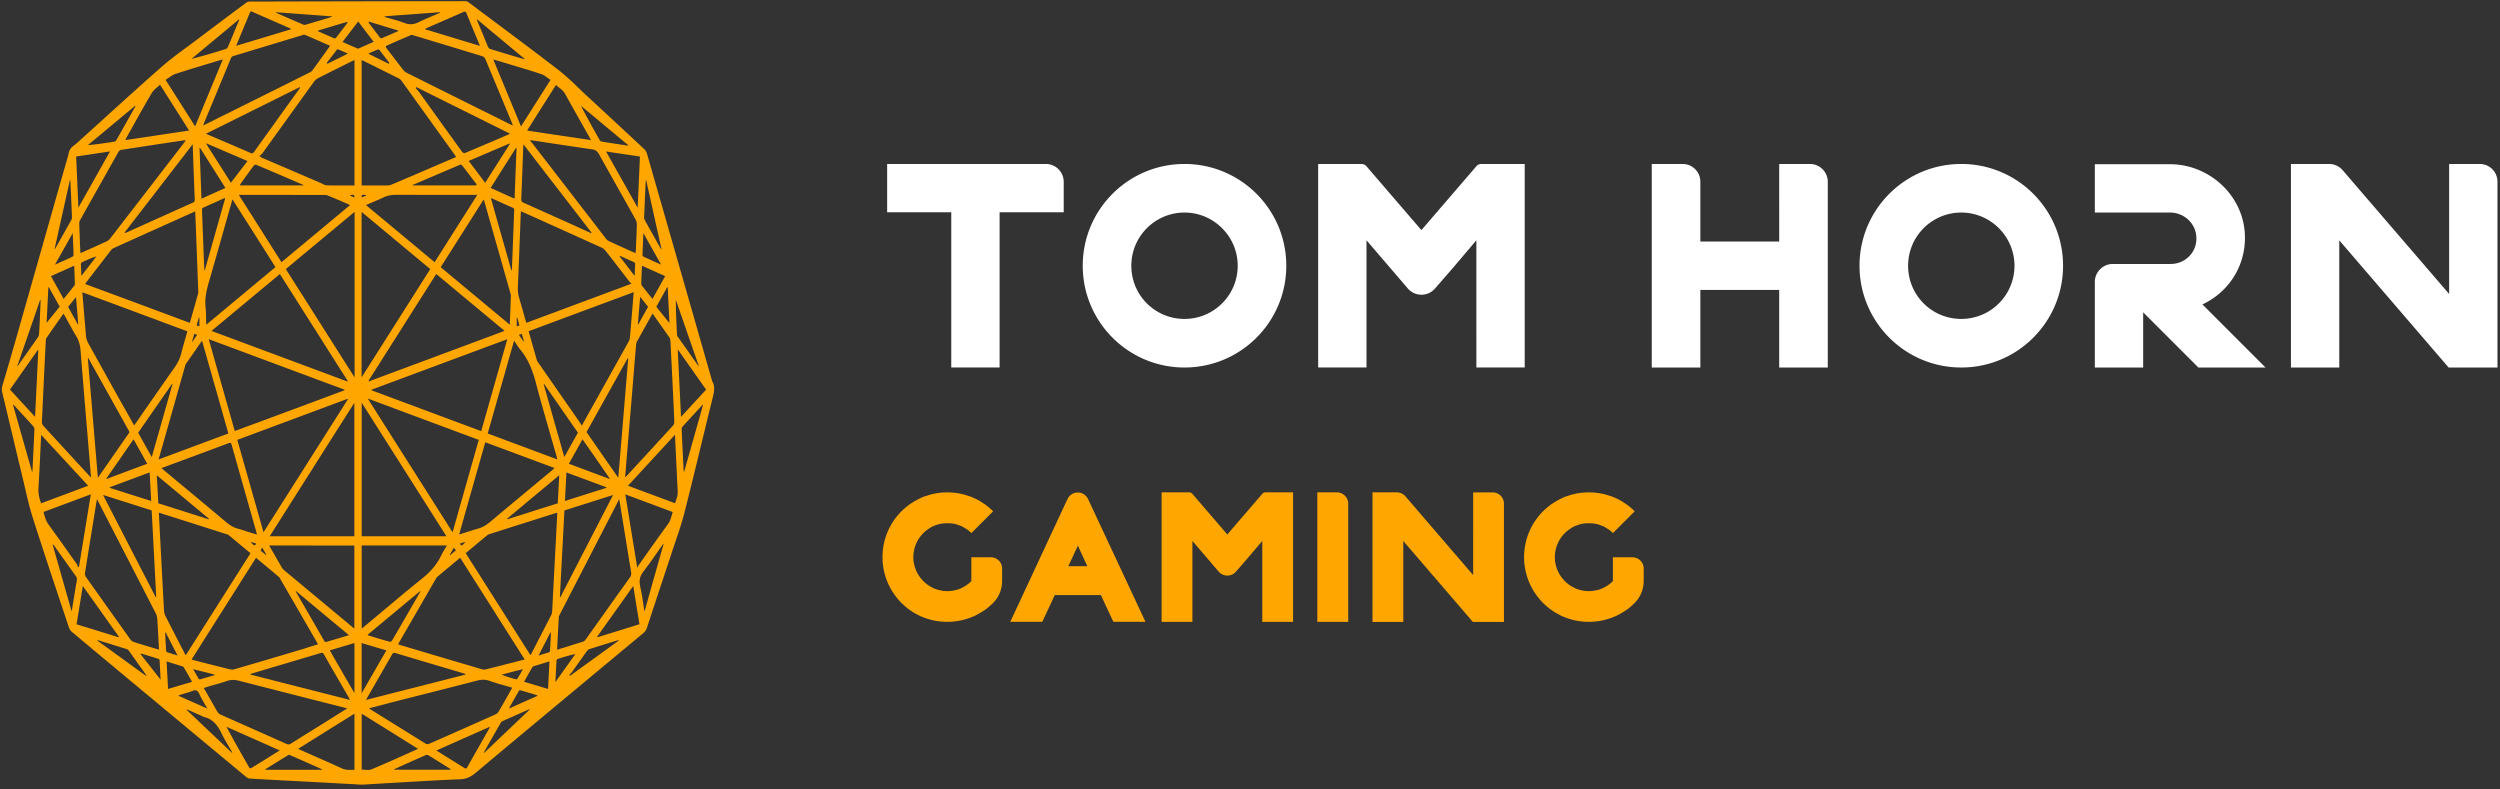 <svg xmlns="http://www.w3.org/2000/svg" fill="none" viewBox="0 0 494 156"><rect x="0" y="0" width="494" height="156" fill="#333333" stroke="none"/><path fill="#FFA700" d="m70.79 155.01-9.88-.54c-3.87-.2-7.74-.4-11.61-.63-.25-.01-.52-.21-.75-.39-8.01-6.65-16.01-13.31-24.01-19.96-3.44-2.87-6.89-5.74-10.33-8.62-.25-.21-.49-.57-.61-.94-2.39-7.19-4.81-14.37-7.12-21.62-.86-2.7-1.44-5.56-2.12-8.37-1.32-5.46-2.6-10.93-3.92-16.39-.12-.5-.09-.89.04-1.36.87-2.95 1.74-5.9 2.58-8.87 3.4-11.95 6.79-23.89 10.19-35.84.1-.37.24-.73.3-1.11.15-.89.62-1.32 1.16-1.7.19-.13.37-.3.55-.46 5.58-5.02 11.12-10.13 16.75-15.06 2.32-2.04 4.8-3.71 7.21-5.55 3.12-2.36 6.25-4.7 9.38-7.03.22-.17.49-.26.74-.26C63.55.27 77.77.24 91.98.23c.21 0 .43.08.61.23 5.92 4.43 11.86 8.82 17.74 13.35 1.96 1.51 3.77 3.39 5.63 5.12 3.78 3.5 7.57 7.01 11.34 10.53.23.21.44.57.55.93 4.28 14.9 8.55 29.82 12.82 44.73.02.06.02.12.04.17.68 1.14.37 2.27.07 3.49-1.87 7.53-3.64 15.1-5.56 22.62-.69 2.71-1.67 5.31-2.53 7.94-1.61 4.89-3.24 9.77-4.84 14.66-.16.48-.37.8-.69 1.07-11.07 9.21-22.15 18.41-33.21 27.67-.95.8-1.88 1.2-2.98 1.24-3.24.12-6.47.32-9.71.5-3.13.18-6.26.37-9.4.55-.35.02-.69 0-1.04 0-.03 0-.03-.01-.03-.02Zm21.23-45.71c4.28 6.75 8.53 13.44 12.79 20.15.06-.08.1-.13.14-.2 1.34-2.59 2.67-5.18 4-7.77.08-.15.14-.36.15-.54.07-1.17.12-2.33.18-3.5l.57-10.8c.1-1.75.18-3.51.27-5.32-.18.05-.32.07-.46.11-4.32 1.37-8.63 2.74-12.95 4.11-.12.04-.26.07-.36.17-1.44 1.18-2.85 2.37-4.33 3.59Zm-60.63-8c.1 1.83.17 3.55.27 5.26.25 4.7.49 9.42.75 14.12.02.33.11.7.25.98 1.24 2.44 2.49 4.87 3.75 7.3.09.17.18.33.29.52 4.28-6.74 8.53-13.44 12.8-20.16l-4.34-3.61c-.1-.08-.24-.11-.37-.15-3.2-1.02-6.41-2.05-9.61-3.06-1.26-.41-2.5-.79-3.79-1.2ZM26.5 84.06c.16-.21.27-.37.38-.52 2.53-3.64 5.06-7.3 7.61-10.91.61-.86 1.07-1.77 1.35-2.9.36-1.42.78-2.8 1.19-4.26-6.93-2.58-13.82-5.14-20.76-7.72.24 2.96.47 5.82.73 8.67.04.46.2.95.4 1.32 2.1 3.81 4.22 7.59 6.33 11.39.92 1.62 1.84 3.25 2.77 4.93Zm88.44.04c.11-.15.14-.19.16-.24 3.06-5.5 6.13-10.99 9.19-16.49.09-.17.15-.38.17-.58.11-1.15.21-2.32.3-3.48.16-1.82.3-3.65.46-5.58-6.95 2.58-13.84 5.14-20.76 7.72.56 1.95 1.08 3.84 1.62 5.71.05.19.18.36.29.51 2.76 3.98 5.53 7.95 8.29 11.93.09.15.18.31.28.5Zm-11.26 46.21c-4.28-6.75-8.5-13.41-12.75-20.1-1.53 1.27-3.04 2.52-4.54 3.79-.1.1-.19.24-.27.38-2.42 4.19-4.85 8.39-7.27 12.59-.06.1-.1.21-.16.35.13.05.23.1.33.12 5.43 1.62 10.86 3.24 16.3 4.83.21.06.43.06.64.01 1.83-.45 3.66-.93 5.49-1.39.73-.19 1.45-.38 2.23-.58Zm-40.85-2.99c-.06-.13-.09-.19-.12-.25-2.46-4.26-4.92-8.52-7.38-12.77-.07-.12-.15-.25-.24-.32-1.49-1.25-2.98-2.49-4.5-3.76-4.24 6.69-8.47 13.36-12.73 20.08.15.06.22.1.29.12 2.23.57 4.46 1.14 6.69 1.69.48.12.99.27 1.44.14 4.61-1.32 9.21-2.7 13.81-4.07.88-.3 1.79-.57 2.74-.86Zm27.31-96.3c-.13-.19-.22-.33-.3-.45-3.5-4.87-7-9.75-10.51-14.62-.14-.19-.32-.35-.5-.44-2.33-1.17-4.67-2.32-7-3.49-.11-.06-.23-.1-.37-.14v24.77h.49c1.54 0 3.1.01 4.64-.01.27 0 .55-.06.81-.17 2.03-.86 4.05-1.73 6.07-2.59 2.2-.95 4.4-1.89 6.67-2.86Zm-20.09 5.63V11.87c-.17.07-.31.13-.44.19-2.26 1.12-4.5 2.24-6.75 3.38-.29.15-.6.4-.82.71-3.39 4.69-6.77 9.4-10.15 14.09-.17.24-.4.38-.61.57.25.26.38.32.5.37 3.87 1.67 7.74 3.32 11.61 4.99.38.17.77.44 1.16.45 1.82.05 3.65.03 5.5.03Zm54.72 19.41c-.21-.23-.34-.35-.45-.49-1.54-1.99-3.06-3.99-4.61-5.95-.23-.3-.53-.55-.83-.69-4.04-1.83-8.09-3.65-12.13-5.48-1.26-.56-2.52-1.13-3.81-1.7-.02.29-.04.52-.05.76-.18 4.75-.36 9.5-.56 14.25-.03.75.05 1.44.26 2.13.41 1.36.78 2.73 1.17 4.09l.24.81c6.91-2.56 13.76-5.12 20.77-7.73ZM37.51 63.8c.56-1.96 1.1-3.86 1.63-5.76.06-.21.04-.46.03-.7-.16-4.15-.31-8.31-.47-12.47-.03-1.02-.09-2.05-.13-3.09-.14.05-.22.08-.3.12-5.29 2.38-10.59 4.76-15.87 7.15-.18.08-.36.25-.5.44a1443.2 1443.2 0 0 0-4.76 6.17c-.1.13-.19.27-.32.46 6.93 2.56 13.79 5.11 20.69 7.68Zm33.96 15.77v26.39h16.74c-5.59-8.82-11.14-17.56-16.74-26.39Zm-18.18 26.4h16.73V79.59c-5.6 8.82-11.14 17.56-16.73 26.38Zm18.16-64.1v32.69c4.56-7.18 9.05-14.26 13.57-21.39-4.54-3.77-9.03-7.52-13.57-11.3Zm-1.38 32.71V41.86c-4.55 3.79-9.05 7.52-13.59 11.31C61 60.3 65.5 67.38 70.07 74.58Zm19.36 30.6c1.74-6.14 3.45-12.19 5.18-18.26-7.31-2.71-14.56-5.42-21.94-8.17 5.62 8.88 11.16 17.6 16.76 26.43Zm-37.36 0c5.6-8.82 11.13-17.54 16.67-26.28-.02-.04-.03-.06-.04-.1-7.25 2.7-14.52 5.4-21.81 8.12 1.73 6.09 3.44 12.12 5.18 18.26ZM41.79 65.39c9.02 3.36 17.93 6.67 26.84 9.99.02-.05.04-.08.06-.13-4.46-7.03-8.92-14.07-13.39-21.1-4.49 3.74-8.96 7.46-13.51 11.24ZM86.2 54.14c-4.47 7.05-8.93 14.07-13.38 21.1.02.05.04.08.06.13 8.91-3.32 17.82-6.63 26.83-9.99-4.55-3.77-9.01-7.49-13.51-11.24ZM68.07 77.12c0-.04.01-.07.01-.12-8.92-3.32-17.83-6.63-26.84-9.99 1.74 6.14 3.44 12.14 5.15 18.16 7.27-2.68 14.48-5.36 21.68-8.05Zm5.35-.12c0 .04 0 .07-.01.12 7.22 2.69 14.44 5.38 21.68 8.07 1.72-6.05 3.42-12.05 5.15-18.16-9.01 3.34-17.91 6.66-26.82 9.97Zm55.52-15.05c-1.05 1.89-2.07 3.71-3.08 5.55-.1.18-.15.43-.17.65-.22 2.54-.43 5.08-.63 7.62-.3 3.64-.61 7.28-.91 10.93-.21 2.51-.42 5.03-.63 7.62.12-.11.21-.17.29-.25 3.08-3.34 6.17-6.69 9.24-10.05.11-.13.2-.43.19-.64-.04-1.4-.12-2.81-.18-4.21-.19-3.94-.38-7.87-.59-11.81-.01-.2-.04-.45-.14-.6-1.11-1.59-2.23-3.16-3.39-4.81ZM17.99 94.38c-.1-1.2-.18-2.26-.27-3.32-.61-7.26-1.22-14.52-1.8-21.79-.09-1.06-.32-1.95-.82-2.79-.82-1.33-1.55-2.76-2.33-4.14a5.3 5.3 0 0 0-.23-.36c-1.14 1.62-2.26 3.2-3.36 4.8-.09.12-.12.36-.13.54-.27 5.36-.53 10.71-.77 16.08-.01.24.12.56.26.71 2.04 2.24 4.1 4.46 6.14 6.69 1.08 1.16 2.15 2.33 3.31 3.58Zm92.09 34.01c1.79-.56 3.51-1.08 5.24-1.64.16-.05.3-.24.41-.39 2.92-4.08 5.81-8.18 8.74-12.25.26-.36.3-.68.23-1.14-.53-3.14-1.03-6.3-1.54-9.45-.26-1.59-.52-3.19-.8-4.87-.09.14-.13.21-.17.3l-11.61 22.53c-.07.14-.15.31-.16.48-.12 2.1-.23 4.22-.34 6.43ZM19.17 98.66c-.04.17-.07.27-.09.38-.76 4.74-1.54 9.47-2.29 14.21-.03.23.07.57.19.75 2.92 4.13 5.85 8.25 8.78 12.35.16.23.39.4.62.48.89.31 1.77.56 2.66.83.78.24 1.56.48 2.38.71-.11-2.07-.21-4.05-.33-6.01-.03-.37-.11-.78-.27-1.08-3.77-7.36-7.57-14.71-11.35-22.06-.08-.17-.18-.33-.3-.56Zm85.68-70.96c-.03.07-.07.14-.1.2.1.06.2.1.27.19 4.92 6.37 9.84 12.75 14.76 19.12.16.2.37.37.59.46 1.6.74 3.2 1.45 4.81 2.18.13.06.26.1.42.15.02-.26.04-.45.05-.65.07-1.64.15-3.29.19-4.93.01-.33-.08-.75-.23-1.01-2.39-4.3-4.82-8.56-7.21-12.88-.38-.69-.8-.94-1.39-1.02-3.36-.48-6.72-1-10.08-1.5-.69-.12-1.39-.21-2.08-.31ZM15.89 50.01c.2-.08.36-.13.49-.2 1.56-.7 3.13-1.39 4.69-2.12.26-.12.53-.33.73-.6 4.89-6.31 9.75-12.63 14.63-18.95.09-.12.16-.25.28-.4-.18 0-.31-.01-.44 0-4.12.62-8.24 1.24-12.36 1.88-.17.02-.38.19-.49.38-2.54 4.5-5.08 9-7.6 13.51-.1.18-.17.46-.16.69.03 1.11.08 2.21.12 3.32.02.83.07 1.63.11 2.49ZM76.33 9.05c-.04.08-.08.18-.12.26 1.13 1.48 2.26 2.95 3.4 4.42.21.26.45.5.71.63 6.85 3.43 13.72 6.83 20.58 10.25.13.06.26.11.45.19-.07-.19-.1-.3-.14-.39-1.77-4.26-3.54-8.53-5.33-12.8a.96.96 0 0 0-.57-.5c-4.54-1.39-9.07-2.76-13.61-4.13-.16-.05-.36-.11-.51-.04-1.63.68-3.24 1.39-4.86 2.11ZM40.13 24.8c.19-.1.28-.12.36-.17 6.94-3.45 13.89-6.9 20.82-10.37.18-.1.36-.25.49-.44 1.05-1.44 2.09-2.9 3.14-4.36.09-.12.16-.25.27-.42-1.67-.73-3.29-1.44-4.91-2.14-.14-.06-.32-.02-.47.02l-13.69 4.14c-.28.08-.44.26-.58.61-1.72 4.17-3.45 8.33-5.19 12.5-.06.17-.12.34-.24.63Zm32.78 115.16c.17.12.23.17.29.21 3.64 2.26 7.28 4.53 10.92 6.78.18.12.45.12.65.04 4.41-1.94 8.82-3.89 13.22-5.87.22-.1.43-.32.57-.56.8-1.36 1.57-2.74 2.35-4.12.1-.15.18-.32.3-.55-1.55-.46-3.05-.84-4.51-1.36-.85-.3-1.66-.25-2.52-.02-5.67 1.48-11.35 2.9-17.03 4.34-1.36.38-2.75.73-4.24 1.11Zm-4.31.03c-.23-.07-.34-.12-.45-.14-6.99-1.77-13.97-3.55-20.95-5.34-.82-.21-1.58-.23-2.39.06-1.12.39-2.26.68-3.38 1.01-.37.11-.74.24-1.15.37.91 1.61 1.78 3.14 2.66 4.67.14.24.36.45.58.55 4.37 1.96 8.76 3.89 13.13 5.84.3.13.54.12.82-.06 2.28-1.44 4.57-2.86 6.85-4.27 1.39-.9 2.79-1.76 4.28-2.69ZM45.94 39.4c-.08.26-.14.43-.19.61-1.5 5.27-2.97 10.56-4.5 15.81-.48 1.63-.81 3.23-.62 5 .1.95.08 1.94.11 2.9 0 .11.02.23.04.43 4.57-3.81 9.09-7.57 13.65-11.37-2.82-4.46-5.64-8.9-8.49-13.38Zm54.8 24.77c.07-2 .15-3.87.21-5.75.01-.17-.06-.35-.1-.51-1.7-6-3.4-11.99-5.1-17.97-.04-.15-.1-.31-.18-.52L87.08 52.8c4.54 3.77 9.05 7.53 13.66 11.37Zm-4.37 21.49c4.59 1.71 9.15 3.4 13.77 5.13-.08-.3-.12-.5-.18-.7-1.37-4.83-2.8-9.63-4.09-14.51-.65-2.48-1.54-4.65-2.98-6.39-.46-.55-.85-1.21-1.31-1.87-1.75 6.15-3.47 12.21-5.21 18.34Zm-65.03 5.13c4.64-1.73 9.19-3.43 13.79-5.13-1.74-6.13-3.46-12.2-5.21-18.34-1.09 1.57-2.13 3.07-3.18 4.58-.1.14-.14.35-.19.52l-3.12 11.01c-.69 2.42-1.37 4.84-2.09 7.36Zm78.24 1.69c-4.6-1.71-9.13-3.39-13.69-5.09-1.72 6.07-3.43 12.09-5.16 18.2.23-.05.35-.07.47-.12 1.08-.33 2.16-.71 3.25-1.01.86-.24 1.63-.69 2.39-1.32 4.09-3.44 8.19-6.83 12.3-10.25.11-.1.24-.23.44-.41Zm-77.66.02c.22.19.36.31.49.43 4.1 3.42 8.2 6.81 12.29 10.25.75.63 1.52 1.1 2.39 1.31.61.15 1.21.38 1.81.57.6.19 1.2.37 1.87.57-.07-.27-.1-.44-.15-.61-1.61-5.7-3.24-11.39-4.84-17.1-.11-.39-.23-.5-.53-.38-2.86 1.08-5.74 2.14-8.61 3.21-1.56.57-3.1 1.14-4.72 1.75Zm39.55 15.29v16.41c.17-.13.31-.23.44-.34 3.84-3.19 7.65-6.45 11.52-9.56 1.51-1.21 2.83-2.62 3.8-4.63.3-.63.69-1.2 1.08-1.88H71.47Zm-18.29 0c.87 1.5 1.67 2.9 2.48 4.3.13.23.29.43.48.58 4.51 3.76 9.03 7.52 13.55 11.28.1.08.22.15.33.24V107.8c-5.6-.01-11.17-.01-16.84-.01Zm32.7-55.98c2.8-4.42 5.58-8.8 8.44-13.31h-.62c-5.14 0-10.27.01-15.4-.01-.89 0-1.74.14-2.59.55-1.09.52-2.21.96-3.4 1.48 4.55 3.78 9.03 7.51 13.57 11.29ZM47.18 38.5c2.87 4.52 5.65 8.9 8.44 13.31 4.52-3.76 9.01-7.5 13.55-11.28-.16-.08-.27-.14-.37-.19-1.29-.56-2.59-1.12-3.89-1.65-.26-.11-.54-.17-.81-.17-5.45-.01-10.9-.01-16.36-.01-.13-.01-.29-.01-.56-.01Zm74.99 55.91c.67-7.96 1.32-15.78 1.97-23.59-.03-.01-.07-.02-.1-.05-2.71 4.86-5.42 9.71-8.14 14.6 2.07 3 4.13 5.96 6.27 9.04Zm-102.83 0c2.13-3.06 4.19-6.02 6.27-9.02-2.72-4.89-5.44-9.76-8.15-14.63-.03.02-.06.04-.1.06.66 7.81 1.31 15.62 1.98 23.59Zm1.02 3.39c3.51 6.82 6.96 13.51 10.41 20.21.03-.02.07-.04.1-.06l-.9-17.1c-3.2-1.01-6.35-2.01-9.61-3.05Zm90.27 20.16c.03.01.08.02.11.04 3.44-6.69 6.89-13.38 10.4-20.19-3.26 1.04-6.42 2.04-9.61 3.05l-.9 17.1ZM38.07 28.51c-4.54 5.89-9 11.68-13.47 17.46.12.07.19.06.25.04 4.44-2 8.89-4.01 13.33-6 .27-.12.32-.3.3-.64-.11-2.74-.21-5.46-.31-8.2-.02-.85-.06-1.69-.1-2.66Zm78.76 17.58.06-.12c-4.46-5.78-8.93-11.57-13.45-17.44-.03.3-.04.45-.05.61-.13 3.37-.24 6.74-.39 10.09-.02.5.1.68.43.82 3.31 1.48 6.61 2.96 9.92 4.45l3.48 1.59ZM59.3 17.34c-.02-.05-.03-.08-.06-.13-6.15 3.06-12.3 6.12-18.55 9.22 3.02 1.3 5.91 2.52 8.8 3.79.32.14.51.08.75-.25 2.04-2.87 4.1-5.71 6.14-8.57.98-1.34 1.95-2.7 2.92-4.06Zm41.38 9.15v-.12c-6.14-3.06-12.29-6.11-18.44-9.17-.03.06-.07.13-.1.19.24.3.5.58.74.9 2.81 3.9 5.62 7.83 8.44 11.72.11.15.36.3.5.24 2.97-1.22 5.91-2.49 8.86-3.76ZM72.31 138.31c6.66-1.7 13.19-3.36 19.71-5.02-.1-.13-.2-.18-.3-.2-4.56-1.36-9.11-2.7-13.67-4.07-.27-.08-.42.04-.58.31-1.28 2.23-2.56 4.45-3.84 6.67-.41.73-.83 1.45-1.32 2.31Zm-22.84-5.13v.11c6.53 1.67 13.07 3.33 19.68 5.01-.09-.18-.11-.25-.14-.31-1.67-2.89-3.34-5.77-5-8.68-.21-.36-.4-.35-.67-.26-3.16.94-6.32 1.88-9.48 2.81-1.46.44-2.92.88-4.39 1.32ZM44.02 11.77c-.13.01-.21.01-.27.04-3.03.92-6.07 1.81-9.08 2.79-.66.21-1.27.76-1.95 1.18 2 3.14 3.9 6.13 5.84 9.19 1.83-4.44 3.63-8.78 5.46-13.2Zm53.44-.03c1.86 4.46 3.66 8.82 5.49 13.24 1.95-3.08 3.85-6.07 5.83-9.19-.65-.42-1.21-.94-1.81-1.14-2.14-.73-4.3-1.34-6.46-2-.99-.31-1.98-.59-3.05-.91Zm26.1 85.95c.79 4.82 1.56 9.56 2.36 14.49.18-.31.27-.49.38-.64 1.89-2.67 3.78-5.36 5.7-7.99.49-.67.66-1.5.93-2.37-3.13-1.17-6.22-2.33-9.37-3.49ZM15.44 112.12l.18-.18c.77-4.73 1.54-9.46 2.33-14.26-3.18 1.18-6.26 2.33-9.35 3.48.24 1 .52 1.84 1.05 2.57 1.88 2.57 3.72 5.2 5.58 7.82.09.16.14.38.21.57Zm117.93-26.21c-3.12 3.39-6.18 6.7-9.28 10.07 3.16 1.18 6.24 2.32 9.3 3.46.58-1.69.58-1.69.47-3.44-.05-.83-.08-1.65-.12-2.49-.12-2.48-.24-4.97-.37-7.6Zm-125.23.02c-.02.21-.03.31-.03.4-.16 3.4-.31 6.8-.51 10.2-.06 1.07.2 1.96.51 2.93 3.09-1.15 6.16-2.3 9.31-3.48L8.14 85.93Zm108.65-58.25c-1.76-3.13-3.44-6.09-5.1-9.08-.49-.88-1.21-1.21-1.83-1.81-1.91 3.01-3.78 5.96-5.71 9.01 4.22.64 8.37 1.25 12.64 1.88ZM37.37 25.8c-1.94-3.07-3.83-6.03-5.75-9.07-.58.57-1.24.99-1.65 1.68-1.71 2.89-3.34 5.87-5 8.82-.06.12-.11.24-.21.45 4.22-.63 8.36-1.24 12.61-1.88Zm45.24 122.17c-3.77-2.36-7.44-4.64-11.14-6.95v11.05c.66 0 1.34.2 1.92-.04 3.05-1.27 6.07-2.65 9.22-4.06Zm-12.57-6.95c-3.72 2.32-7.39 4.61-11.13 6.95.21.1.33.15.45.21 2.77 1.23 5.54 2.44 8.31 3.7.79.36 1.56.21 2.37.25v-11.11Zm69.49-64.03c-1.87-2.65-3.71-5.26-5.61-7.96.22 4.53.43 8.88.65 13.35 1.7-1.85 3.3-3.6 4.96-5.39ZM7.57 69.2c-.03-.01-.06-.04-.09-.05-1.83 2.59-3.66 5.2-5.51 7.83 1.67 1.81 3.28 3.56 4.96 5.38.22-4.47.43-8.81.64-13.16Zm7.92-28.17 6.25-11.11c-2.32.35-4.49.68-6.7 1.01.16 3.37.3 6.65.45 10.1Zm110.96-10.1c-2.22-.33-4.39-.65-6.7-1 2.12 3.75 4.15 7.37 6.25 11.11.16-3.48.31-6.75.45-10.11Zm-103 95c.02-.04.03-.08.04-.12-2.36-3.32-4.72-6.63-7.13-10.02l-1.23 7.57c2.79.86 5.56 1.71 8.32 2.57Zm94.54-.11c.02.04.03.07.05.11 2.77-.86 5.54-1.71 8.32-2.58-.42-2.54-.82-5-1.23-7.57-2.42 3.43-4.78 6.73-7.14 10.04ZM86.23 148.3c1.92 1.2 3.72 2.31 5.52 3.45.28.18.42.13.61-.2 1.41-2.5 2.82-4.98 4.23-7.46.07-.12.12-.25.24-.49-3.55 1.56-7.02 3.1-10.6 4.7Zm-30.96-.02-10.52-4.67c1.48 2.76 2.99 5.44 4.52 8.09.05.1.24.14.32.1 1.87-1.12 3.72-2.29 5.68-3.52ZM57.54 5.77c-.11-.1-.16-.14-.21-.17-2.52-1.1-5.03-2.19-7.54-3.3-.24-.11-.34.01-.44.26-.51 1.26-1.04 2.51-1.56 3.77-.36.87-.72 1.75-1.13 2.73 3.65-1.1 7.23-2.18 10.88-3.29Zm26.38-.01c3.69 1.12 7.26 2.2 10.91 3.31-.1-.26-.16-.42-.22-.57-.8-1.93-1.61-3.84-2.39-5.78-.16-.4-.3-.5-.63-.36-2.39 1.06-4.78 2.09-7.17 3.14-.15.06-.28.14-.5.26ZM27.3 85.5c.89 1.61 1.77 3.18 2.69 4.82 1.39-4.88 2.73-9.63 4.08-14.38-.03-.02-.05-.05-.08-.07-2.22 3.2-4.45 6.4-6.69 9.63Zm86.9 0c-2.25-3.24-4.47-6.43-6.69-9.63-.03.02-.05.05-.08.07 1.35 4.76 2.7 9.51 4.08 14.37.92-1.66 1.79-3.21 2.69-4.81ZM44.5 39.17c-.1-.01-.14-.02-.17-.01-1.4.63-2.79 1.26-4.19 1.88-.25.11-.23.33-.22.6.1 2.77.21 5.53.31 8.31.04 1.15.1 2.31.15 3.46.03 0 .06.01.09.01 1.33-4.73 2.67-9.46 4.03-14.25Zm56.54 14.25c.03 0 .06-.01.09-.01.02-.19.03-.39.04-.58.15-3.76.29-7.51.43-11.27.02-.35-.1-.44-.3-.52-1.33-.58-2.66-1.19-3.98-1.79-.09-.04-.18-.05-.32-.08 1.36 4.79 2.7 9.51 4.04 14.25Zm-42.63 63.31c.05.17.06.21.08.24 1.85 3.2 3.7 6.4 5.54 9.61.16.29.33.31.56.24.99-.31 1.97-.59 2.96-.89.43-.13.87-.26 1.41-.42-3.57-2.97-7.03-5.84-10.55-8.78Zm24.67.14c-.02-.02-.03-.05-.05-.08-3.46 2.88-6.92 5.76-10.4 8.65.05.06.07.1.1.11 1.44.43 2.87.88 4.31 1.27.14.04.37-.15.48-.33 1.67-2.84 3.31-5.71 4.96-8.57.19-.35.4-.7.6-1.05Zm-51.8-17.42c3.35 1.06 6.66 2.11 9.97 3.17.01-.05.03-.08.03-.13-3.41-2.83-6.82-5.68-10.3-8.57.11 1.92.21 3.69.3 5.53Zm79.23-5.54c-3.5 2.9-6.89 5.74-10.29 8.57.02.05.03.08.04.13 3.31-1.05 6.63-2.11 9.95-3.15.11-1.83.19-3.61.3-5.55ZM60.07 36.64c-.17-.1-.23-.13-.29-.17-3.05-1.31-6.12-2.63-9.18-3.92-.14-.06-.39.07-.5.23-.86 1.15-1.69 2.33-2.53 3.51-.06.08-.11.2-.19.35h12.69Zm34.01 0c.03-.07.08-.14.11-.2-.97-1.27-1.93-2.56-2.92-3.81-.09-.11-.32-.1-.46-.04-2.3.98-4.6 1.96-6.91 2.95-.79.33-1.58.68-2.37 1.01.01.02.01.06.02.08 4.18.01 8.36.01 12.53.01Zm7.99-7.4c-.03-.01-.06-.02-.1-.04-1.66 2.62-3.32 5.25-5.02 7.93 1.61.73 3.14 1.42 4.73 2.13.13-3.4.26-6.71.39-10.02Zm-62.55-.04-.09.06c.13 3.31.25 6.62.38 10.01 1.61-.73 3.14-1.42 4.73-2.13-1.7-2.71-3.36-5.32-5.02-7.94Zm31.94 107.79c1.67-2.88 3.25-5.64 4.89-8.47-1.67-.5-3.26-.96-4.89-1.45v9.92Zm-1.42-.03v-9.9c-1.63.49-3.22.96-4.88 1.45 1.63 2.85 3.22 5.6 4.88 8.45ZM48.91 31.82c-2.76-1.18-5.45-2.33-8.13-3.49-.02.02-.03.06-.04.08 1.65 2.61 3.31 5.2 4.89 7.7 1.09-1.44 2.16-2.83 3.28-4.29Zm43.7-.02c1.11 1.46 2.18 2.88 3.26 4.32 1.6-2.51 3.25-5.11 4.89-7.7-.02-.02-.03-.06-.04-.08-2.68 1.14-5.37 2.3-8.11 3.46Zm22.49 55.01c-.9 1.62-1.78 3.19-2.69 4.83 2.71 1.01 5.36 2 8.01 2.99a.69.69 0 0 0 .04-.1c-1.76-2.57-3.54-5.13-5.36-7.72Zm-86.01 4.83c-.92-1.65-1.8-3.23-2.7-4.83-1.82 2.62-3.59 5.18-5.36 7.72.02.04.03.07.04.11 2.66-1 5.3-1.99 8.02-3Zm90.73 4.76v-.11c-2.61-.98-5.23-1.94-7.89-2.93-.1 1.93-.2 3.75-.29 5.64 2.76-.89 5.47-1.74 8.18-2.6Zm-89.95 2.59c-.1-1.93-.2-3.75-.3-5.64-2.67.99-5.28 1.96-7.88 2.93v.12c2.71.86 5.41 1.73 8.18 2.59Zm109.04-18.92c-.02-.04-.04-.06-.06-.1-1.35 1.46-2.7 2.92-4.03 4.39-.1.11-.13.43-.12.63.09 2.07.2 4.15.3 6.23.03.64.06 1.3.1 1.94.03.01.06.01.1.02 1.23-4.36 2.47-8.74 3.71-13.11ZM6.35 93.3c.04-.21.07-.29.07-.36.13-2.7.27-5.42.38-8.12.01-.2-.12-.48-.24-.61-1.25-1.38-2.51-2.74-3.77-4.11-.04-.05-.1-.07-.23-.15 1.27 4.5 2.51 8.87 3.79 13.35Zm124.77 14.24c-.03-.01-.05-.04-.08-.05-1.28 1.8-2.52 3.67-3.85 5.37-.75.95-.97 1.83-.66 3.17.35 1.52.54 3.11.82 4.84 1.28-4.56 2.52-8.95 3.77-13.33ZM14.15 120.81c.06-.26.1-.42.12-.56.3-1.86.59-3.71.91-5.56.06-.37 0-.58-.18-.83-1.41-1.98-2.83-3.96-4.24-5.95-.09-.12-.17-.21-.27-.33-.03.02-.05.05-.08.07 1.24 4.35 2.47 8.7 3.74 13.16ZM47.28 3.9c-.02-.02-.04-.05-.06-.07-3.12 2.61-6.26 5.2-9.38 7.81 2.29-.58 4.55-1.26 6.79-1.96.16-.05.35-.26.44-.48.62-1.43 1.21-2.88 1.8-4.33.15-.34.28-.66.41-.97Zm47.01-.07-.06.06c.06.15.11.31.17.45.66 1.58 1.32 3.17 1.96 4.76.15.37.34.54.62.62 1.17.35 2.34.7 3.51 1.06 1.04.31 2.08.62 3.13.93.01-.04.02-.06.03-.1-3.12-2.58-6.25-5.17-9.36-7.78Zm29.8 24.95c.01-.04.02-.08.02-.12-3.11-2.58-6.21-5.17-9.32-7.76 1.21 2.34 2.46 4.59 3.73 6.82.08.13.23.23.36.25 1.74.29 3.48.55 5.21.81Zm-97.33-7.76c-.03-.04-.05-.07-.07-.1-3.11 2.58-6.21 5.18-9.33 7.76 1.77-.15 3.51-.42 5.24-.69.13-.02.29-.12.36-.25 1.29-2.25 2.54-4.48 3.8-6.72ZM10.07 54.57c.89 1.61 1.74 3.13 2.51 4.5.72-.89 1.43-1.79 2.14-2.68a.47.47 0 0 0 .08-.26c-.04-1.18-.09-2.36-.14-3.62-1.56.69-3.05 1.36-4.59 2.06Zm118.86 4.5c.77-1.38 1.62-2.92 2.51-4.5-1.55-.7-3.05-1.37-4.59-2.06-.05 1.26-.11 2.4-.14 3.56 0 .11.03.25.09.32.7.9 1.41 1.78 2.13 2.68ZM73.84 8.27c-1.08-1.43-2.12-2.79-3.06-4.02-.99 1.29-2.02 2.63-3.1 4.04 1.03.45 2 .88 2.98 1.3.08.04.17 0 .25-.02.94-.44 1.89-.85 2.93-1.3Zm34.74 122.42c-1.08.33-2.11.64-3.13.96-.1.04-.22.12-.29.24-.53.92-1.05 1.83-1.61 2.83 1.61.48 3.17.94 4.75 1.42.09-1.84.18-3.59.28-5.45Zm-70.62 4.04c-.57-1.01-1.08-1.92-1.61-2.81a.524.524 0 0 0-.24-.23c-1.05-.33-2.1-.65-3.19-.99.1 1.84.19 3.62.29 5.44 1.59-.47 3.13-.94 4.75-1.41Zm14.5 17.26c0 .04.01.08.01.12h11.22c-.09-.08-.11-.13-.15-.14-2.08-.93-4.17-1.86-6.26-2.77a.351.351 0 0 0-.33.01c-1.51.92-3 1.85-4.49 2.78Zm36.58.11c0-.03.01-.07.01-.12-1.49-.93-2.98-1.87-4.49-2.79-.13-.08-.34-.02-.49.05-1.51.65-3.02 1.33-4.53 2.01-.56.25-1.11.5-1.67.75.01.04.01.07.02.09 3.71.01 7.43.01 11.15.01ZM3.4 72.36c.1-.08.15-.11.17-.14 1.33-1.88 2.66-3.76 3.97-5.65.12-.18.18-.49.19-.75.08-1.2.13-2.42.18-3.62l.12-2.9c-.03-.01-.06-.01-.1-.02-1.49 4.32-2.99 8.64-4.53 13.08Zm134.59-.06c.03-.02.05-.04.07-.06-1.51-4.33-3.01-8.67-4.52-13 .01 2.3.11 4.56.23 6.81.01.17.07.36.15.48 1.36 1.92 2.72 3.85 4.07 5.77Zm-10.3-36.68c-.03 0-.06 0-.09.01-.11 2.44-.23 4.89-.32 7.33-.01.2.09.45.18.63 1 1.8 2 3.58 3.01 5.37.05.1.1.19.16.29.03-.02.04-.05.07-.08-1-4.51-2.01-9.03-3.01-13.55Zm-113.79.03a.355.355 0 0 1-.09-.04c-1.01 4.52-2.01 9.05-3.03 13.62.07-.04.1-.05.11-.07 1.08-1.9 2.16-3.82 3.23-5.74.07-.13.1-.33.1-.49-.09-2.41-.2-4.85-.32-7.28Zm90.8 104.53c-.13.01-.17 0-.22.01-1.74.77-3.49 1.54-5.22 2.33-.15.07-.29.25-.39.43-1.02 1.79-2.05 3.58-3.07 5.39-.07.13-.13.26-.2.39.02.02.03.04.05.06 3-2.86 6-5.71 9.05-8.61Zm-58.85 8.6c.02-.02.03-.06.06-.08-.71-1.26-1.49-2.45-2.13-3.78-.82-1.74-1.88-2.87-3.38-3.21-.23-.05-.43-.19-.66-.3-.93-.4-1.86-.82-2.79-1.23-.02.04-.03.07-.04.12 2.98 2.82 5.96 5.65 8.94 8.48Zm76.37-22.17c0-.04-.01-.06-.01-.1-.04 0-.09-.01-.13 0-1.87.58-3.74 1.16-5.61 1.75-.18.06-.36.23-.5.4-.96 1.33-1.92 2.69-2.88 4.04-.17.24-.38.44-.58.65.04.06.09.13.12.19 3.2-2.3 6.4-4.61 9.59-6.93Zm-93.37 6.94c.03-.04.04-.07.07-.11-1.18-1.65-2.36-3.32-3.54-4.96-.1-.13-.25-.18-.38-.23-1.27-.39-2.53-.79-3.8-1.18-.63-.19-1.27-.39-1.9-.58l-.03.12c3.2 2.31 6.39 4.63 9.58 6.94ZM86.93 2.53v-.12l-10.98.81c.1.12.21.18.32.2 1.21.37 2.44.65 3.63 1.12.99.38 1.89.32 2.85-.17 1.37-.67 2.78-1.22 4.18-1.84Zm-21.35.8c0-.04-.01-.06-.01-.1l-11.12-.82c.16.12.21.17.26.19 1.74.76 3.49 1.52 5.23 2.27.14.06.31.06.46.01l3.05-.9c.7-.21 1.41-.43 2.13-.65Zm64.11 57.29c.89 1.11 1.78 2.2 2.59 3.21-.1-2.19-.23-4.62-.34-7.05a.69.69 0 0 1-.1-.04c-.69 1.26-1.39 2.52-2.15 3.88ZM9.66 56.76c-.03.01-.08.02-.11.04-.11 2.42-.23 4.83-.34 7 .81-1 1.69-2.1 2.58-3.2-.73-1.34-1.44-2.59-2.13-3.84Zm117.47-10.7c-.07 1.58-.13 2.98-.17 4.37 0 .1.1.24.16.27 1.13.52 2.26 1.04 3.52 1.6-1.19-2.13-2.31-4.11-3.51-6.24Zm-112.76 0c-1.2 2.13-2.32 4.11-3.51 6.24 1.26-.57 2.39-1.07 3.51-1.6.08-.04.17-.23.17-.33-.04-1.38-.11-2.75-.17-4.31Zm95.37 88.73c1.38-1.94 2.67-3.75 3.96-5.56-1.21.26-2.36.61-3.51.99-.09.02-.21.18-.22.29-.08 1.35-.15 2.72-.23 4.28Zm-78-.49c-.06-1.12-.13-2.49-.21-3.86-.01-.1-.12-.21-.2-.24-1.16-.37-2.33-.73-3.49-1.08-.03.05-.04.08-.07.13 1.34 1.72 2.69 3.43 3.97 5.05Zm74.44 3.21c0-.05-.01-.1-.01-.13-1.12-.33-2.24-.67-3.36-.99-.08-.02-.22.02-.26.11-.65 1.12-1.29 2.25-1.93 3.38l.05.1c1.83-.84 3.67-1.65 5.51-2.47ZM78.68 6.14v-.11c-1.93-.58-3.84-1.17-5.77-1.75-.03.06-.07.11-.1.17.77 1.01 1.54 2.02 2.31 3.02.07.08.22.12.3.08 1.1-.45 2.18-.93 3.26-1.41ZM40.97 140.02c-.43-.76-.79-1.39-1.15-2.01-.31-.55-.56-1.35-.96-1.55-.43-.2-1 .17-1.5.31-.68.19-1.35.4-2.03.62v.13c1.84.81 3.69 1.63 5.64 2.5ZM62.82 6.05v.11c1.08.48 2.16.96 3.25 1.42.09.04.24 0 .3-.08.77-1 1.54-2.01 2.31-3.02-.03-.05-.06-.11-.1-.15-1.92.55-3.84 1.13-5.76 1.72Zm63.22 58.01c.03.01.05.04.08.05.64-1.14 1.28-2.3 1.94-3.48-.54-.68-1.04-1.31-1.56-1.98-.16 1.79-.31 3.6-.46 5.41Zm-110.66.04c.03-.01.05-.04.09-.05-.16-1.81-.3-3.62-.45-5.34-.52.64-1.03 1.27-1.56 1.93.65 1.18 1.29 2.32 1.92 3.46Zm17.36 60.88c-.03.01-.08.02-.11.04.06 1.19.13 2.38.2 3.57.01.09.07.24.13.26.67.23 1.34.43 2.13.67-.84-1.61-1.59-3.08-2.35-4.54Zm76.13.05c-.03-.01-.08-.02-.11-.04-.76 1.48-1.52 2.94-2.34 4.55.76-.24 1.41-.43 2.05-.64.09-.02.2-.18.21-.28.07-1.21.13-2.4.19-3.59Zm-92.79-70.5c1.05-1.37 2.02-2.62 2.98-3.88-1.01.32-1.96.75-2.92 1.2-.08.04-.16.26-.16.39.03.71.07 1.43.1 2.29Zm109.33 0c.03-.83.05-1.52.1-2.21.02-.32-.08-.45-.29-.55-.77-.33-1.54-.69-2.31-1.04-.15-.07-.3-.12-.45-.19l-.03.11c.97 1.26 1.93 2.51 2.98 3.88ZM68.74 10.59c-.73-.32-1.34-.6-1.95-.85-.06-.02-.17.02-.23.1-.67.86-1.33 1.73-2 2.59.03.06.07.12.1.18 1.32-.64 2.63-1.29 4.08-2.02Zm8.09 2.03c.03-.07.07-.13.1-.2-.65-.85-1.29-1.69-1.94-2.52-.07-.1-.22-.17-.3-.13-.6.24-1.2.51-1.92.83 1.43.72 2.74 1.36 4.06 2.02Zm26.51 119.6c-1.48.38-2.86.73-4.24 1.08.95.39 1.9.68 2.85.94.1.02.25-.06.32-.17.35-.57.67-1.15 1.07-1.85Zm-65.18 0c.4.7.74 1.31 1.09 1.9.05.08.18.14.25.13.97-.27 1.93-.56 2.9-.85 0-.04 0-.07-.01-.11-1.37-.35-2.75-.69-4.23-1.07Zm64.48-67.92c-.16-.57-.3-1.07-.44-1.56-.03.01-.07.02-.1.02v1.74c.17-.07.33-.13.54-.2Zm-63.24.2v-1.74c-.03-.01-.06-.01-.1-.02-.15.51-.29 1.02-.44 1.56.22.08.37.13.54.2Zm-1.01 1.45c-.16.54-.29 1.02-.43 1.51.03.02.04.04.07.06.3-.43.59-.86.93-1.35-.21-.07-.36-.13-.57-.22Zm64.15.22c.35.5.64.93.94 1.36.02-.01.04-.04.06-.05-.14-.5-.29-1-.43-1.51-.2.07-.34.11-.57.2Zm-50 43.5c.03-.04.04-.06.07-.1-.25-.44-.51-.87-.79-1.36-.12.21-.22.37-.33.56.38.34.71.62 1.05.9Zm37.14-1.44c-.29.49-.54.93-.79 1.36.02.04.04.06.06.1.36-.3.7-.58 1.13-.93-.17-.23-.27-.36-.4-.53Zm-39.05-.83c-.37-.11-.7-.21-1.09-.33.65.82.82.86 1.09.33Zm41.37-.35c-.43.13-.76.24-1.1.35.23.56.33.52 1.1-.35ZM71.48 39.02c.29-.13.58-.25.98-.43-.94-.19-1.04-.15-.98.43Zm-1.44.01c.01-.57-.23-.67-.93-.4.34.14.62.26.93.4Z"/><path fill="#fff" d="M187.97 41.95H175.3V32.4h31.37c1.96 0 3.52 1.61 3.52 3.52v6.03h-12.67v30.66h-9.55V41.95ZM254.17 52.51c0 11.11-9 20.11-20.11 20.11s-20.11-9-20.11-20.11 9-20.11 20.11-20.11 20.11 9 20.11 20.11Zm-9.6 0c0-5.78-4.73-10.51-10.51-10.51-5.83 0-10.51 4.73-10.51 10.51 0 5.83 4.68 10.51 10.51 10.51 5.78 0 10.51-4.68 10.51-10.51ZM260.45 32.4h8.6c.35 0 .7.15.96.45l10.86 12.62 10.86-12.62c.25-.3.6-.45 1.01-.45h8.54v40.21h-9.55V47.48l-4.52 5.33-3.67 4.22a3.545 3.545 0 0 1-5.33 0l-8.19-9.55v25.13h-9.55V32.4h-.02ZM326.39 32.4h6.08a3.5 3.5 0 0 1 3.52 3.52v11.81h15.58V32.4h6.08c1.91 0 3.52 1.56 3.52 3.52v36.7h-9.6V57.29h-15.58v15.33h-9.6V32.4ZM407.66 52.51c0 11.11-9 20.11-20.11 20.11s-20.11-9-20.11-20.11 9-20.11 20.11-20.11 20.11 9 20.11 20.11Zm-9.6 0c0-5.78-4.73-10.51-10.51-10.51-5.83 0-10.51 4.73-10.51 10.51 0 5.83 4.68 10.51 10.51 10.51 5.79 0 10.51-4.68 10.51-10.51ZM413.94 55.68c0-1.91 1.61-3.52 3.52-3.52h11.46c2.92 0 5.23-2.36 5.08-5.28-.1-2.76-2.46-4.88-5.18-4.88h-14.88v-9.55h14.83c8.04 0 14.88 6.53 14.83 14.58 0 5.83-3.42 10.81-8.4 13.12l12.47 12.47H434.4l-10.91-10.91v10.91h-9.55V55.68ZM452.69 32.4h7.54c1.01 0 2.01.45 2.66 1.21l21.06 24.48V32.4h6.03a3.5 3.5 0 0 1 3.52 3.52v36.7h-9.65l-21.61-25.13v25.13h-9.55V32.4Z"/><path fill="#FFA700" d="M183.09 122.21c-.19-.06-.42-.13-.61-.22-.19-.06-.38-.16-.58-.22l-.42-.22-.8-.42c-.13-.1-.29-.16-.41-.26-.26-.16-.51-.35-.74-.51-.51-.38-.96-.8-1.41-1.22-2.3-2.33-3.74-5.53-3.74-9.05 0-3.55 1.44-6.75 3.74-9.05.45-.45.9-.83 1.41-1.21.22-.19.48-.35.74-.51.54-.35 1.09-.64 1.63-.9.19-.1.38-.16.58-.26l.61-.19c1.28-.45 2.65-.67 4.09-.67s2.81.22 4.09.67l.61.19c.19.1.38.16.58.26.58.26 1.12.54 1.63.9.26.16.51.32.77.51.48.38.96.77 1.38 1.21l-4.29 4.29c-.32-.29-.64-.58-.99-.8h-.03a1.46 1.46 0 0 0-.26-.19l-.19-.1-.26-.16c-.19-.1-.35-.16-.54-.22l-.26-.1a.467.467 0 0 0-.19-.06c-.06-.03-.1-.03-.13-.06-.06 0-.16-.03-.22-.06-.54-.13-1.12-.19-1.69-.19-.58 0-1.15.06-1.66.19-.1.03-.16.06-.26.06l-.1.06c-.06 0-.16.03-.22.06l-.26.1c-.19.06-.35.13-.51.22l-.22.1-.1.1-.19.1c-.06.03-.16.1-.22.16l-.29.19s-.03 0-.03.03h-.03v.03c-.13.06-.22.16-.32.22v.03a6.673 6.673 0 0 0-2.3 5.05c0 2.02.9 3.81 2.3 5.05.1.06.19.16.32.26l.06.06.29.19c.22.16.48.29.74.42.16.1.32.19.51.26.26.1.54.19.83.26.51.13 1.09.22 1.66.22.58 0 1.15-.1 1.69-.22.26-.06.54-.16.8-.26.19-.06.35-.16.54-.26.26-.13.48-.26.7-.42h.03l.51-.38.48-.45v-4.7h3.84c1.25 0 2.24.99 2.24 2.21v2.43c0 1.63-.61 3.2-1.76 4.35l-.03.03c-.42.42-.9.83-1.38 1.22l-.77.51-.38.22c-.26.16-.54.32-.83.45-.13.1-.29.16-.41.22l-.51.19v.03h-.06c-.19.1-.38.16-.61.22-1.28.45-2.65.67-4.09.67-1.45.01-2.82-.22-4.1-.66ZM210.88 98.73l.03-.03c.32-.8 1.12-1.38 2.05-1.38.93 0 1.69.54 2.05 1.31l11.32 24.21-.06.03H220l-2.46-5.28h-9.12l-2.46 5.28h-6.33l11.25-24.14Zm3.97 13.15-1.86-4.06-1.89 4.06h3.75ZM229.53 97.29H235c.22 0 .45.1.61.29l6.91 8.03 6.91-8.03c.16-.19.38-.29.64-.29h5.44v25.59h-6.08v-15.99l-2.88 3.39-2.33 2.69c-.9 1.02-2.5 1.02-3.39 0l-5.21-6.08v15.99h-6.08V97.29h-.01ZM260.3 97.29h3.87c1.21 0 2.24.99 2.24 2.24v23.35h-6.11V97.29ZM271.2 97.29h4.8c.64 0 1.28.29 1.7.77l13.4 15.58V97.3h3.84c1.25 0 2.24.99 2.24 2.24v23.35h-6.14l-13.75-15.99v15.99h-6.08v-25.6h-.01ZM309.87 122.21c-.19-.06-.41-.13-.61-.22-.19-.06-.38-.16-.58-.22l-.41-.22-.8-.42c-.13-.1-.29-.16-.42-.26-.26-.16-.51-.35-.74-.51-.51-.38-.96-.8-1.41-1.22-2.3-2.33-3.74-5.53-3.74-9.05 0-3.55 1.44-6.75 3.74-9.05.45-.45.9-.83 1.41-1.21.22-.19.48-.35.74-.51.54-.35 1.09-.64 1.63-.9.19-.1.38-.16.58-.26l.61-.19c1.28-.45 2.65-.67 4.09-.67s2.81.22 4.09.67l.61.19c.19.1.38.16.58.26.58.26 1.12.54 1.63.9.26.16.51.32.77.51.48.38.96.77 1.37 1.21l-4.29 4.29c-.32-.29-.64-.58-.99-.8h-.03a1.46 1.46 0 0 0-.26-.19l-.19-.1-.26-.16c-.19-.1-.35-.16-.54-.22l-.26-.1a.467.467 0 0 0-.19-.06c-.06-.03-.1-.03-.13-.06-.06 0-.16-.03-.22-.06-.54-.13-1.12-.19-1.7-.19-.58 0-1.15.06-1.66.19-.1.03-.16.06-.26.06l-.1.06c-.06 0-.16.03-.22.06l-.26.1c-.19.06-.35.13-.51.22l-.22.1-.1.1-.19.1c-.06.03-.16.1-.22.16l-.29.19s-.03 0-.03.03h-.03v.03c-.13.06-.22.16-.32.22v.03a6.673 6.673 0 0 0-2.3 5.05c0 2.02.9 3.81 2.3 5.05.1.06.19.16.32.26l.06.06.29.19c.22.16.48.29.74.42.16.1.32.19.51.26.26.1.54.19.83.26.51.13 1.09.22 1.66.22.57 0 1.15-.1 1.7-.22.26-.06.54-.16.8-.26.19-.06.35-.16.54-.26.26-.13.48-.26.7-.42h.03l.51-.38.48-.45v-4.7h3.84c1.25 0 2.24.99 2.24 2.21v2.43c0 1.63-.61 3.2-1.76 4.35l-.03.03c-.41.42-.89.83-1.37 1.22l-.77.51-.38.22c-.26.16-.54.32-.83.45-.13.1-.29.16-.42.22l-.51.19v.03h-.06c-.19.1-.38.16-.61.22-1.28.45-2.65.67-4.09.67-1.43.01-2.81-.22-4.09-.66Z"/></svg>